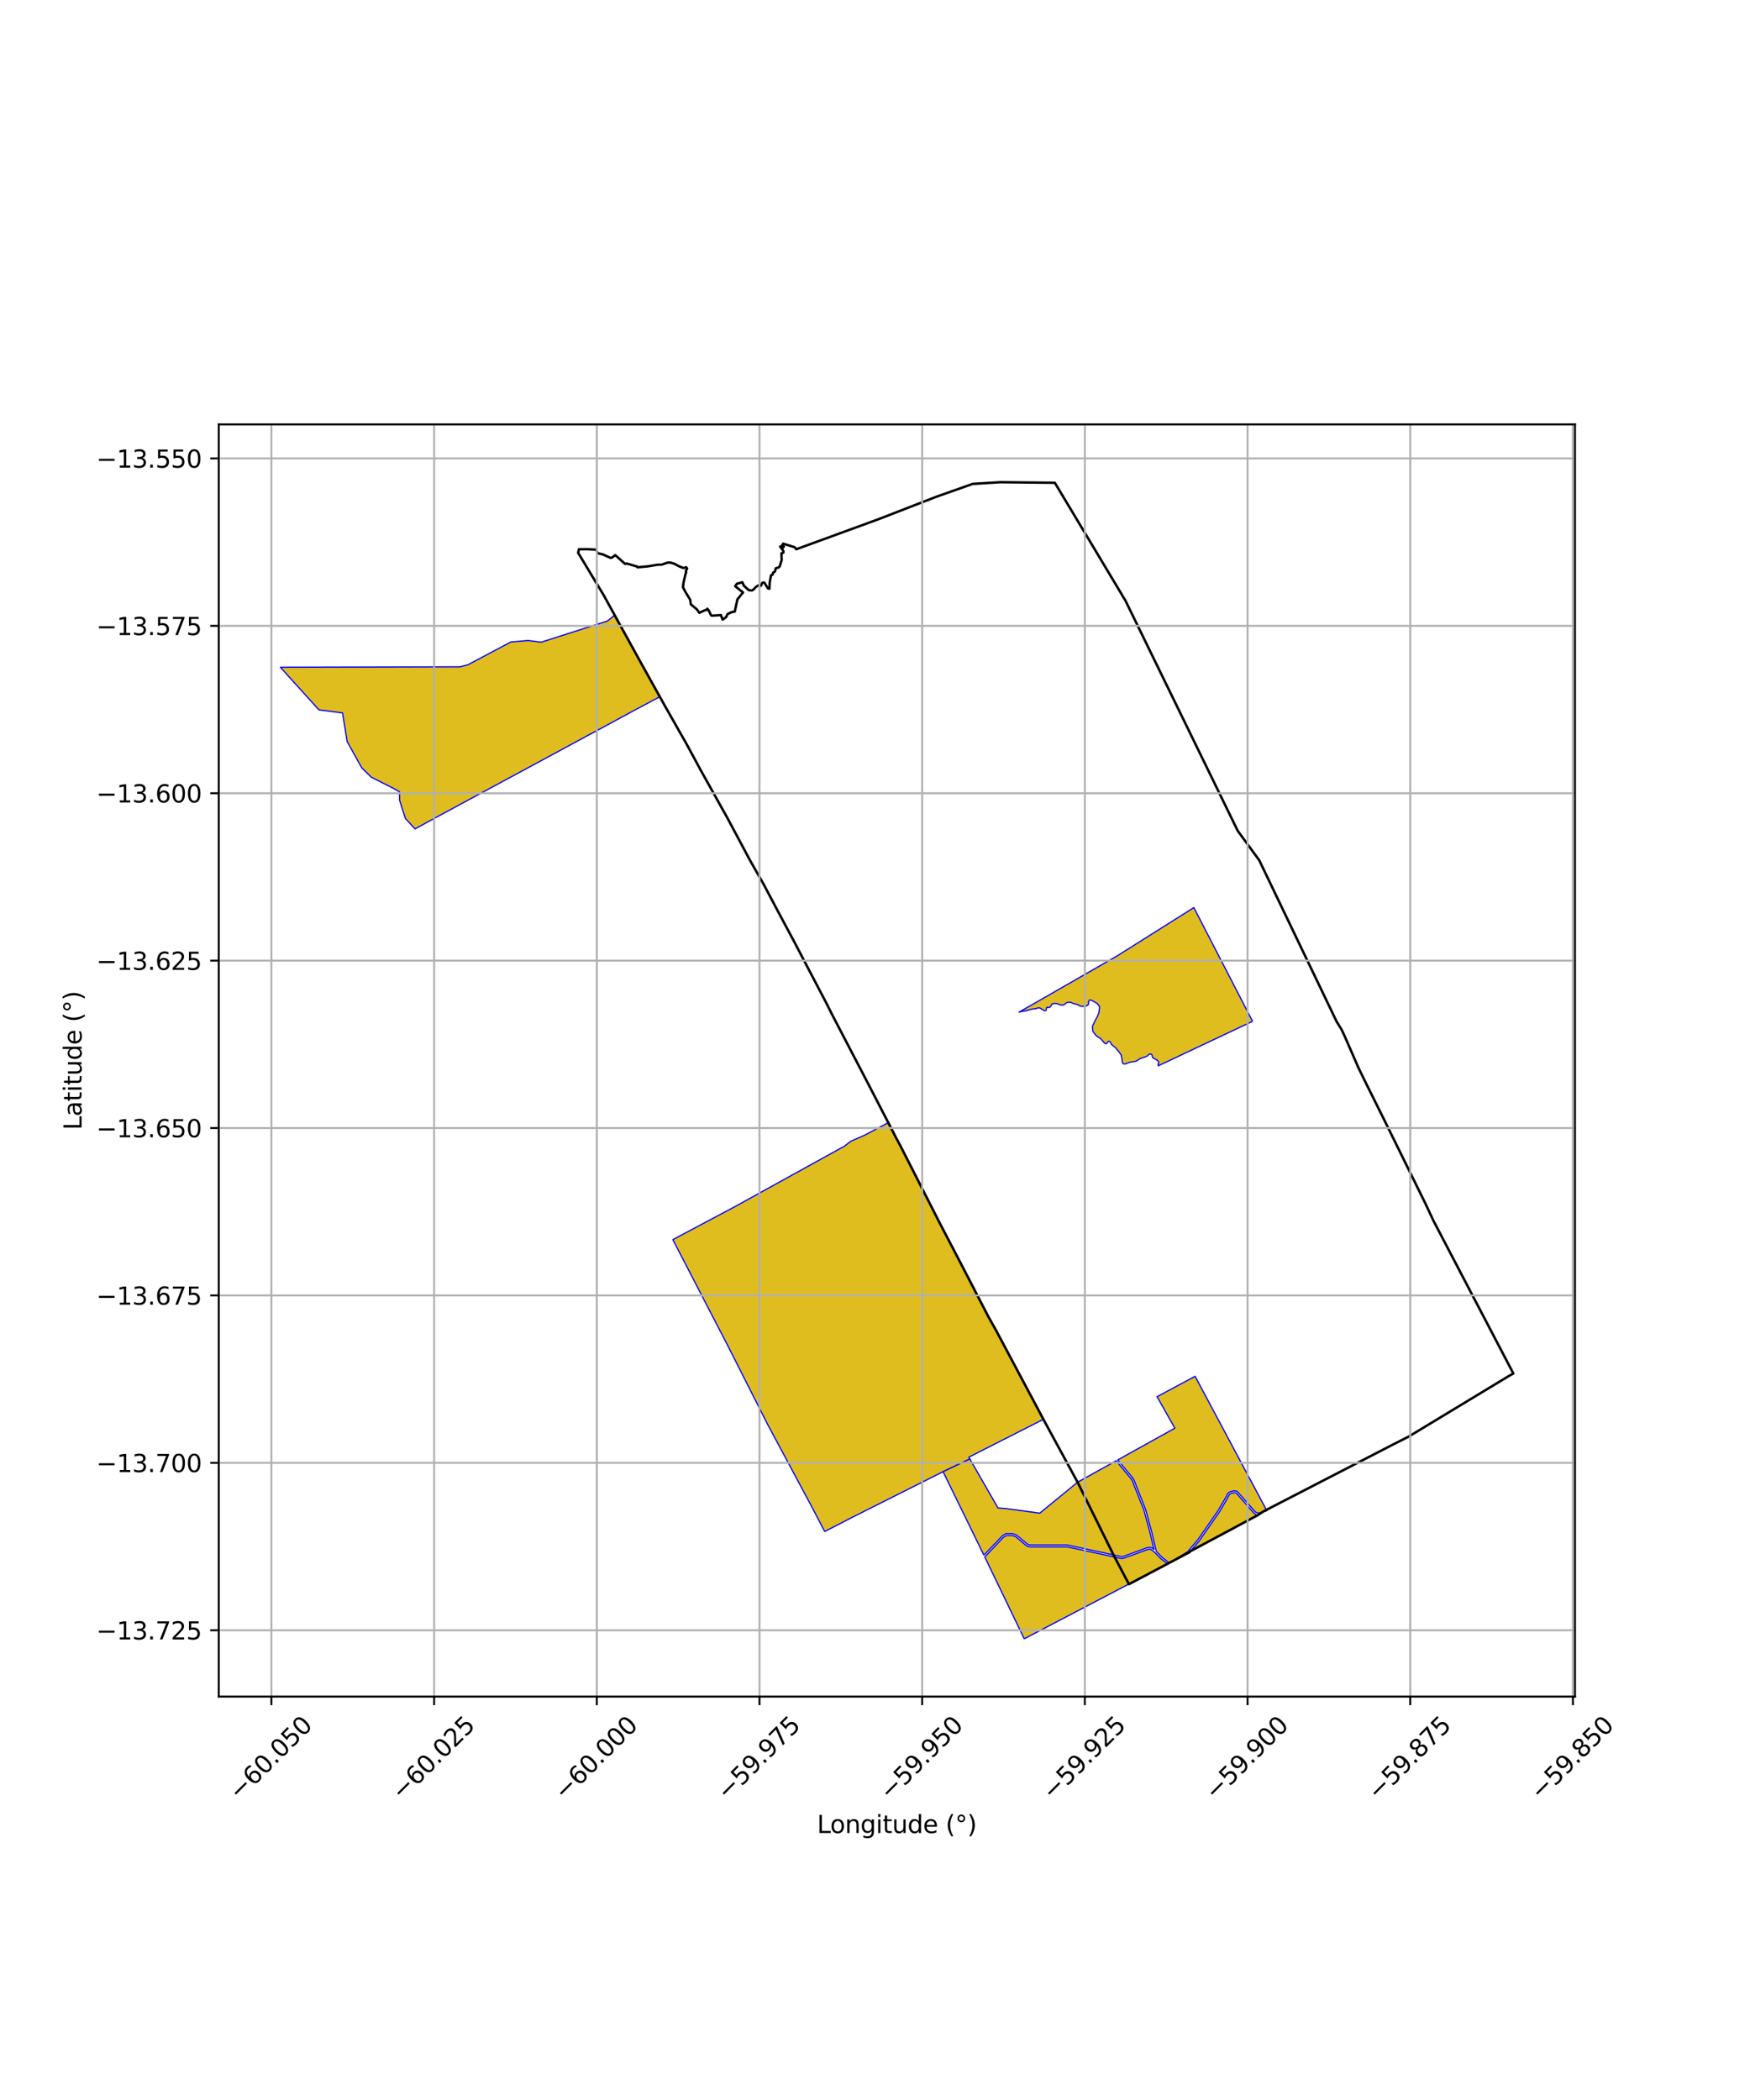 <?xml version="1.0" encoding="utf-8" standalone="no"?>
<!DOCTYPE svg PUBLIC "-//W3C//DTD SVG 1.1//EN"
  "http://www.w3.org/Graphics/SVG/1.1/DTD/svg11.dtd">
<svg xmlns:xlink="http://www.w3.org/1999/xlink" width="720pt" height="864pt" viewBox="0 0 720 864" xmlns="http://www.w3.org/2000/svg" version="1.1">
 <defs>
  <style type="text/css">*{stroke-linejoin: round; stroke-linecap: butt}</style>
 </defs>
 <g id="figure_1">
  <g id="patch_1">
   <path d="M 0 864 
L 720 864 
L 720 0 
L 0 0 
z
" style="fill: #ffffff"/>
  </g>
  <g id="axes_1">
   <g id="patch_2">
    <path d="M 90 698.04 
L 648 698.04 
L 648 174.6 
L 90 174.6 
z
" style="fill: #ffffff"/>
   </g>
   <g id="PatchCollection_1">
    <path d="M 252.726 253.209 
L 263.258 271.909 
L 264.578 274.317 
L 266.407 277.609 
L 269.904 283.85 
L 271.47 286.66 
L 260.392 292.562 
L 248.019 299.278 
L 241.643 302.697 
L 225.455 311.45 
L 203.42 323.346 
L 179.527 336.239 
L 170.752 341.024 
L 166.775 336.712 
L 164.382 329.154 
L 164.358 325.759 
L 161.705 324.271 
L 152.761 319.763 
L 148.824 315.897 
L 142.815 305.078 
L 140.939 293.324 
L 131.194 292.044 
L 115.364 274.539 
L 189.292 274.345 
L 192.471 273.518 
L 210.151 264.137 
L 217.261 263.526 
L 222.654 264.215 
L 249.952 255.486 
L 252.726 253.209 
" clip-path="url(#p3e4b88ea86)" style="fill: #e0bd1f; stroke: #0000ff; stroke-width: 0.5"/>
    <path d="M 315.816 586.022 
L 315.81 586.016 
L 299.791 554.349 
L 276.838 510.04 
L 280.392 508.119 
L 302.156 496.56 
L 346.395 472.125 
L 347.321 471.642 
L 350.001 469.566 
L 355.912 466.962 
L 360.678 464.409 
L 365.466 461.897 
L 370.635 471.629 
L 376.727 483.592 
L 378.929 488.033 
L 379.482 489.059 
L 381.317 492.708 
L 392.193 513.83 
L 395.141 519.494 
L 396.145 521.455 
L 397.147 523.369 
L 401.56 531.808 
L 403.564 535.673 
L 406.701 541.585 
L 409.636 547.04 
L 410.766 549.061 
L 418.154 563.058 
L 429.262 583.955 
L 398.607 599.524 
L 399.023 600.257 
L 388.012 605.489 
L 350.268 624.461 
L 339.319 630.106 
L 334.258 620.442 
L 315.816 586.022 
" clip-path="url(#p3e4b88ea86)" style="fill: #e0bd1f; stroke: #0000ff; stroke-width: 0.5"/>
    <path d="M 515.345 420.199 
L 478.955 437.371 
L 476.555 438.504 
L 476.44 438.045 
L 476.744 437.219 
L 476.458 436.504 
L 475.438 435.782 
L 474.409 435.294 
L 474.109 434.769 
L 473.887 433.875 
L 473.377 433.611 
L 472.721 433.814 
L 471.767 434.635 
L 470.456 435.088 
L 469.043 435.563 
L 467.351 436.656 
L 466.064 436.838 
L 464.781 437.036 
L 463.832 437.419 
L 462.86 437.763 
L 462.061 437.635 
L 461.772 437.157 
L 461.558 435.317 
L 461.278 434.068 
L 460.467 432.873 
L 459.669 431.947 
L 458.898 430.957 
L 457.94 430.308 
L 457.283 429.666 
L 456.919 428.918 
L 456.512 428.439 
L 456.19 428.375 
L 455.861 428.609 
L 455.575 429.106 
L 455.058 429.452 
L 454.432 429.163 
L 453.545 428.105 
L 452.737 427.249 
L 451.231 426.313 
L 450.228 425.144 
L 449.6 424.252 
L 449.437 422.289 
L 450.467 420.071 
L 451.433 418.341 
L 452.06 416.841 
L 452.28 415.631 
L 452.386 414.153 
L 451.46 412.899 
L 449.122 411.539 
L 448.3 411.411 
L 447.851 412.026 
L 447.837 413.18 
L 447.094 413.852 
L 445.826 414.073 
L 444.505 413.977 
L 443.541 413.443 
L 442.629 413.124 
L 441.554 412.879 
L 440.662 412.435 
L 439.691 412.318 
L 438.863 412.545 
L 437.589 413.5 
L 436.202 413.46 
L 435.085 412.974 
L 433.936 412.823 
L 432.836 413.103 
L 432.42 413.836 
L 432.011 414.361 
L 431.402 414.565 
L 430.88 414.359 
L 430.488 414.8 
L 430.516 415.387 
L 430.276 415.82 
L 429.706 415.834 
L 429.219 415.547 
L 427.819 414.697 
L 427.097 414.642 
L 426.183 415.006 
L 425.079 415.113 
L 423.838 415.335 
L 422.257 415.887 
L 420.856 416.034 
L 419.288 416.421 
L 423.416 414.054 
L 459.639 393.279 
L 491.179 373.411 
L 515.345 420.199 
" clip-path="url(#p3e4b88ea86)" style="fill: #e0bd1f; stroke: #0000ff; stroke-width: 0.5"/>
    <path d="M 489.744 638.227 
L 493.297 634.119 
L 501.697 622.06 
L 504.633 617.053 
L 505.797 614.843 
L 506.261 614.541 
L 507.569 614.118 
L 508.328 614.16 
L 508.81 614.482 
L 515.772 622.402 
L 516.334 622.832 
L 517.215 623.531 
L 489.744 638.227 
" clip-path="url(#p3e4b88ea86)" style="fill: #e0bd1f; stroke: #0000ff; stroke-width: 0.5"/>
    <path d="M 404.803 639.852 
L 388.012 605.489 
L 399.023 600.257 
L 410.594 620.407 
L 413.72 620.648 
L 426.756 622.41 
L 427.758 622.582 
L 443.35 609.826 
L 459.209 601.015 
L 465.406 608.476 
L 465.854 609.175 
L 470.685 621.447 
L 473.19 630.772 
L 474.784 637.478 
L 474.099 636.914 
L 473.216 636.646 
L 472.116 636.725 
L 462.091 640.377 
L 461.444 640.464 
L 439.22 635.676 
L 424.179 635.676 
L 423.284 635.554 
L 422.604 635.231 
L 418.291 631.591 
L 416.529 630.967 
L 413.701 631.037 
L 412.348 631.94 
L 404.803 639.852 
" clip-path="url(#p3e4b88ea86)" style="fill: #e0bd1f; stroke: #0000ff; stroke-width: 0.5"/>
    <path d="M 481.051 643.039 
L 478.186 640.786 
L 475.738 638.281 
L 473.909 630.587 
L 471.39 621.212 
L 466.517 608.832 
L 466.004 608.033 
L 459.87 600.648 
L 483.374 587.59 
L 476.047 574.638 
L 491.699 566.251 
L 521.228 621.566 
L 517.691 622.574 
L 516.778 622.23 
L 516.279 621.851 
L 509.302 613.914 
L 508.57 613.426 
L 507.473 613.365 
L 505.94 613.86 
L 505.232 614.323 
L 503.985 616.688 
L 501.072 621.656 
L 492.689 633.69 
L 489.32 637.569 
L 488.879 638.276 
L 481.051 643.039 
" clip-path="url(#p3e4b88ea86)" style="fill: #e0bd1f; stroke: #0000ff; stroke-width: 0.5"/>
    <path d="M 421.404 674.247 
L 405.163 640.586 
L 412.758 632.562 
L 413.933 631.778 
L 416.411 631.717 
L 417.917 632.25 
L 422.201 635.865 
L 423.071 636.278 
L 424.128 636.423 
L 439.142 636.423 
L 461.415 641.221 
L 462.268 641.106 
L 472.272 637.462 
L 473.133 637.4 
L 473.743 637.585 
L 475.15 638.744 
L 477.699 641.353 
L 480.369 643.391 
L 421.404 674.247 
" clip-path="url(#p3e4b88ea86)" style="fill: #e0bd1f; stroke: #0000ff; stroke-width: 0.5"/>
   </g>
   <g id="PatchCollection_2">
    <path d="M 411.493 198.393 
L 434.003 198.631 
L 463.093 247.213 
L 509.238 341.827 
L 518.086 353.935 
L 549.92 420.304 
L 551.976 423.608 
L 553.1 426.012 
L 558.907 439.31 
L 561.649 444.951 
L 570.024 461.796 
L 586.324 494.914 
L 589.761 502.242 
L 622.636 565.099 
L 620.603 566.231 
L 579.552 591.067 
L 572.748 594.51 
L 519.938 621.77 
L 517.215 623.532 
L 489.745 638.227 
L 489.373 638.626 
L 464.469 651.784 
L 458.111 639.714 
L 443.35 609.826 
L 429.877 585.057 
L 409.635 547.039 
L 406.768 541.959 
L 395.142 519.492 
L 386.623 503.18 
L 370.349 471.226 
L 368.803 468.365 
L 357.027 445.575 
L 342.599 417.91 
L 339.979 412.696 
L 326.84 387.607 
L 319.603 374.063 
L 314.098 363.664 
L 308.64 354.087 
L 299.27 336.542 
L 288.508 317.273 
L 282.619 306.387 
L 273.624 290.544 
L 269.902 283.852 
L 263.257 271.911 
L 248.37 244.878 
L 237.858 227.424 
L 238.19 225.975 
L 241.68 225.943 
L 245.33 226.154 
L 245.766 227.56 
L 248.115 228.129 
L 251.091 229.492 
L 251.736 229.442 
L 253.136 228.39 
L 257.193 232.027 
L 257.791 231.822 
L 262.142 233.101 
L 262.313 233.409 
L 266.516 233.012 
L 270.396 232.364 
L 272.322 232.286 
L 274.606 231.486 
L 275.664 231.435 
L 277.435 231.928 
L 279.42 233.014 
L 281.161 233.702 
L 282.299 233.38 
L 282.715 233.868 
L 282.17 234.964 
L 282.327 235.519 
L 282.153 235.73 
L 281.207 239.74 
L 280.99 241.61 
L 281.945 243.453 
L 283.959 246.734 
L 284.198 248.59 
L 286.756 250.749 
L 287.711 252.133 
L 289.826 251.146 
L 290.576 250.96 
L 291.014 250.453 
L 291.626 251.226 
L 292.503 253.061 
L 292.846 253.319 
L 296.587 253.061 
L 297.313 254.923 
L 298.634 254.017 
L 299.058 253.328 
L 299.287 252.679 
L 301.002 251.846 
L 302.308 251.62 
L 303.39 246.604 
L 305.702 243.755 
L 302.462 241.176 
L 303.22 240.147 
L 305.427 239.564 
L 306.011 240.914 
L 308.015 242.786 
L 309.303 242.951 
L 310.119 242.459 
L 310.987 241.477 
L 312.121 240.81 
L 313.061 241.039 
L 313.587 239.815 
L 313.814 239.671 
L 314.437 239.69 
L 315.951 242.068 
L 316.581 242.227 
L 316.66 239.793 
L 317.223 236.71 
L 317.91 236.383 
L 318.041 235.637 
L 318.847 235.113 
L 319.17 233.827 
L 320.502 233.379 
L 320.831 232.934 
L 321.609 230.362 
L 321.508 227.667 
L 322.29 227.373 
L 322.312 226.706 
L 320.969 224.863 
L 321.23 224.749 
L 321.83 225.616 
L 322.509 224.88 
L 321.89 224.209 
L 322.223 223.667 
L 326.921 225.134 
L 327.624 225.972 
L 361.66 213.531 
L 385.386 204.317 
L 400.172 199.098 
L 411.493 198.393 
L 411.493 198.393 
" clip-path="url(#p3e4b88ea86)" style="fill: none; stroke: #000000"/>
   </g>
   <g id="matplotlib.axis_1">
    <g id="xtick_1">
     <g id="line2d_1">
      <path d="M 111.677 698.04 
L 111.677 174.6 
" clip-path="url(#p3e4b88ea86)" style="fill: none; stroke: #b0b0b0; stroke-width: 0.8; stroke-linecap: square"/>
     </g>
     <g id="line2d_2">
      <defs>
       <path id="m45220db6f5" d="M 0 0 
L 0 3.5 
" style="stroke: #000000; stroke-width: 0.8"/>
      </defs>
      <g>
       <use xlink:href="#m45220db6f5" x="111.677" y="698.04" style="stroke: #000000; stroke-width: 0.8"/>
      </g>
     </g>
     <g id="text_1">
      <!-- −60.050 -->
      <g transform="translate(98.295 741.08) rotate(-45) scale(0.1 -0.1)">
       <defs>
        <path id="DejaVuSans-2212" d="M 678 2272 
L 4684 2272 
L 4684 1741 
L 678 1741 
L 678 2272 
z
" transform="scale(0.016)"/>
        <path id="DejaVuSans-36" d="M 2113 2584 
Q 1688 2584 1439 2293 
Q 1191 2003 1191 1497 
Q 1191 994 1439 701 
Q 1688 409 2113 409 
Q 2538 409 2786 701 
Q 3034 994 3034 1497 
Q 3034 2003 2786 2293 
Q 2538 2584 2113 2584 
z
M 3366 4563 
L 3366 3988 
Q 3128 4100 2886 4159 
Q 2644 4219 2406 4219 
Q 1781 4219 1451 3797 
Q 1122 3375 1075 2522 
Q 1259 2794 1537 2939 
Q 1816 3084 2150 3084 
Q 2853 3084 3261 2657 
Q 3669 2231 3669 1497 
Q 3669 778 3244 343 
Q 2819 -91 2113 -91 
Q 1303 -91 875 529 
Q 447 1150 447 2328 
Q 447 3434 972 4092 
Q 1497 4750 2381 4750 
Q 2619 4750 2861 4703 
Q 3103 4656 3366 4563 
z
" transform="scale(0.016)"/>
        <path id="DejaVuSans-30" d="M 2034 4250 
Q 1547 4250 1301 3770 
Q 1056 3291 1056 2328 
Q 1056 1369 1301 889 
Q 1547 409 2034 409 
Q 2525 409 2770 889 
Q 3016 1369 3016 2328 
Q 3016 3291 2770 3770 
Q 2525 4250 2034 4250 
z
M 2034 4750 
Q 2819 4750 3233 4129 
Q 3647 3509 3647 2328 
Q 3647 1150 3233 529 
Q 2819 -91 2034 -91 
Q 1250 -91 836 529 
Q 422 1150 422 2328 
Q 422 3509 836 4129 
Q 1250 4750 2034 4750 
z
" transform="scale(0.016)"/>
        <path id="DejaVuSans-2e" d="M 684 794 
L 1344 794 
L 1344 0 
L 684 0 
L 684 794 
z
" transform="scale(0.016)"/>
        <path id="DejaVuSans-35" d="M 691 4666 
L 3169 4666 
L 3169 4134 
L 1269 4134 
L 1269 2991 
Q 1406 3038 1543 3061 
Q 1681 3084 1819 3084 
Q 2600 3084 3056 2656 
Q 3513 2228 3513 1497 
Q 3513 744 3044 326 
Q 2575 -91 1722 -91 
Q 1428 -91 1123 -41 
Q 819 9 494 109 
L 494 744 
Q 775 591 1075 516 
Q 1375 441 1709 441 
Q 2250 441 2565 725 
Q 2881 1009 2881 1497 
Q 2881 1984 2565 2268 
Q 2250 2553 1709 2553 
Q 1456 2553 1204 2497 
Q 953 2441 691 2322 
L 691 4666 
z
" transform="scale(0.016)"/>
       </defs>
       <use xlink:href="#DejaVuSans-2212"/>
       <use xlink:href="#DejaVuSans-36" transform="translate(83.789 0)"/>
       <use xlink:href="#DejaVuSans-30" transform="translate(147.412 0)"/>
       <use xlink:href="#DejaVuSans-2e" transform="translate(211.035 0)"/>
       <use xlink:href="#DejaVuSans-30" transform="translate(242.822 0)"/>
       <use xlink:href="#DejaVuSans-35" transform="translate(306.445 0)"/>
       <use xlink:href="#DejaVuSans-30" transform="translate(370.068 0)"/>
      </g>
     </g>
    </g>
    <g id="xtick_2">
     <g id="line2d_3">
      <path d="M 178.61 698.04 
L 178.61 174.6 
" clip-path="url(#p3e4b88ea86)" style="fill: none; stroke: #b0b0b0; stroke-width: 0.8; stroke-linecap: square"/>
     </g>
     <g id="line2d_4">
      <g>
       <use xlink:href="#m45220db6f5" x="178.61" y="698.04" style="stroke: #000000; stroke-width: 0.8"/>
      </g>
     </g>
     <g id="text_2">
      <!-- −60.025 -->
      <g transform="translate(165.228 741.08) rotate(-45) scale(0.1 -0.1)">
       <defs>
        <path id="DejaVuSans-32" d="M 1228 531 
L 3431 531 
L 3431 0 
L 469 0 
L 469 531 
Q 828 903 1448 1529 
Q 2069 2156 2228 2338 
Q 2531 2678 2651 2914 
Q 2772 3150 2772 3378 
Q 2772 3750 2511 3984 
Q 2250 4219 1831 4219 
Q 1534 4219 1204 4116 
Q 875 4013 500 3803 
L 500 4441 
Q 881 4594 1212 4672 
Q 1544 4750 1819 4750 
Q 2544 4750 2975 4387 
Q 3406 4025 3406 3419 
Q 3406 3131 3298 2873 
Q 3191 2616 2906 2266 
Q 2828 2175 2409 1742 
Q 1991 1309 1228 531 
z
" transform="scale(0.016)"/>
       </defs>
       <use xlink:href="#DejaVuSans-2212"/>
       <use xlink:href="#DejaVuSans-36" transform="translate(83.789 0)"/>
       <use xlink:href="#DejaVuSans-30" transform="translate(147.412 0)"/>
       <use xlink:href="#DejaVuSans-2e" transform="translate(211.035 0)"/>
       <use xlink:href="#DejaVuSans-30" transform="translate(242.822 0)"/>
       <use xlink:href="#DejaVuSans-32" transform="translate(306.445 0)"/>
       <use xlink:href="#DejaVuSans-35" transform="translate(370.068 0)"/>
      </g>
     </g>
    </g>
    <g id="xtick_3">
     <g id="line2d_5">
      <path d="M 245.543 698.04 
L 245.543 174.6 
" clip-path="url(#p3e4b88ea86)" style="fill: none; stroke: #b0b0b0; stroke-width: 0.8; stroke-linecap: square"/>
     </g>
     <g id="line2d_6">
      <g>
       <use xlink:href="#m45220db6f5" x="245.543" y="698.04" style="stroke: #000000; stroke-width: 0.8"/>
      </g>
     </g>
     <g id="text_3">
      <!-- −60.000 -->
      <g transform="translate(232.161 741.08) rotate(-45) scale(0.1 -0.1)">
       <use xlink:href="#DejaVuSans-2212"/>
       <use xlink:href="#DejaVuSans-36" transform="translate(83.789 0)"/>
       <use xlink:href="#DejaVuSans-30" transform="translate(147.412 0)"/>
       <use xlink:href="#DejaVuSans-2e" transform="translate(211.035 0)"/>
       <use xlink:href="#DejaVuSans-30" transform="translate(242.822 0)"/>
       <use xlink:href="#DejaVuSans-30" transform="translate(306.445 0)"/>
       <use xlink:href="#DejaVuSans-30" transform="translate(370.068 0)"/>
      </g>
     </g>
    </g>
    <g id="xtick_4">
     <g id="line2d_7">
      <path d="M 312.476 698.04 
L 312.476 174.6 
" clip-path="url(#p3e4b88ea86)" style="fill: none; stroke: #b0b0b0; stroke-width: 0.8; stroke-linecap: square"/>
     </g>
     <g id="line2d_8">
      <g>
       <use xlink:href="#m45220db6f5" x="312.476" y="698.04" style="stroke: #000000; stroke-width: 0.8"/>
      </g>
     </g>
     <g id="text_4">
      <!-- −59.975 -->
      <g transform="translate(299.094 741.08) rotate(-45) scale(0.1 -0.1)">
       <defs>
        <path id="DejaVuSans-39" d="M 703 97 
L 703 672 
Q 941 559 1184 500 
Q 1428 441 1663 441 
Q 2288 441 2617 861 
Q 2947 1281 2994 2138 
Q 2813 1869 2534 1725 
Q 2256 1581 1919 1581 
Q 1219 1581 811 2004 
Q 403 2428 403 3163 
Q 403 3881 828 4315 
Q 1253 4750 1959 4750 
Q 2769 4750 3195 4129 
Q 3622 3509 3622 2328 
Q 3622 1225 3098 567 
Q 2575 -91 1691 -91 
Q 1453 -91 1209 -44 
Q 966 3 703 97 
z
M 1959 2075 
Q 2384 2075 2632 2365 
Q 2881 2656 2881 3163 
Q 2881 3666 2632 3958 
Q 2384 4250 1959 4250 
Q 1534 4250 1286 3958 
Q 1038 3666 1038 3163 
Q 1038 2656 1286 2365 
Q 1534 2075 1959 2075 
z
" transform="scale(0.016)"/>
        <path id="DejaVuSans-37" d="M 525 4666 
L 3525 4666 
L 3525 4397 
L 1831 0 
L 1172 0 
L 2766 4134 
L 525 4134 
L 525 4666 
z
" transform="scale(0.016)"/>
       </defs>
       <use xlink:href="#DejaVuSans-2212"/>
       <use xlink:href="#DejaVuSans-35" transform="translate(83.789 0)"/>
       <use xlink:href="#DejaVuSans-39" transform="translate(147.412 0)"/>
       <use xlink:href="#DejaVuSans-2e" transform="translate(211.035 0)"/>
       <use xlink:href="#DejaVuSans-39" transform="translate(242.822 0)"/>
       <use xlink:href="#DejaVuSans-37" transform="translate(306.445 0)"/>
       <use xlink:href="#DejaVuSans-35" transform="translate(370.068 0)"/>
      </g>
     </g>
    </g>
    <g id="xtick_5">
     <g id="line2d_9">
      <path d="M 379.409 698.04 
L 379.409 174.6 
" clip-path="url(#p3e4b88ea86)" style="fill: none; stroke: #b0b0b0; stroke-width: 0.8; stroke-linecap: square"/>
     </g>
     <g id="line2d_10">
      <g>
       <use xlink:href="#m45220db6f5" x="379.409" y="698.04" style="stroke: #000000; stroke-width: 0.8"/>
      </g>
     </g>
     <g id="text_5">
      <!-- −59.950 -->
      <g transform="translate(366.027 741.08) rotate(-45) scale(0.1 -0.1)">
       <use xlink:href="#DejaVuSans-2212"/>
       <use xlink:href="#DejaVuSans-35" transform="translate(83.789 0)"/>
       <use xlink:href="#DejaVuSans-39" transform="translate(147.412 0)"/>
       <use xlink:href="#DejaVuSans-2e" transform="translate(211.035 0)"/>
       <use xlink:href="#DejaVuSans-39" transform="translate(242.822 0)"/>
       <use xlink:href="#DejaVuSans-35" transform="translate(306.445 0)"/>
       <use xlink:href="#DejaVuSans-30" transform="translate(370.068 0)"/>
      </g>
     </g>
    </g>
    <g id="xtick_6">
     <g id="line2d_11">
      <path d="M 446.342 698.04 
L 446.342 174.6 
" clip-path="url(#p3e4b88ea86)" style="fill: none; stroke: #b0b0b0; stroke-width: 0.8; stroke-linecap: square"/>
     </g>
     <g id="line2d_12">
      <g>
       <use xlink:href="#m45220db6f5" x="446.342" y="698.04" style="stroke: #000000; stroke-width: 0.8"/>
      </g>
     </g>
     <g id="text_6">
      <!-- −59.925 -->
      <g transform="translate(432.96 741.08) rotate(-45) scale(0.1 -0.1)">
       <use xlink:href="#DejaVuSans-2212"/>
       <use xlink:href="#DejaVuSans-35" transform="translate(83.789 0)"/>
       <use xlink:href="#DejaVuSans-39" transform="translate(147.412 0)"/>
       <use xlink:href="#DejaVuSans-2e" transform="translate(211.035 0)"/>
       <use xlink:href="#DejaVuSans-39" transform="translate(242.822 0)"/>
       <use xlink:href="#DejaVuSans-32" transform="translate(306.445 0)"/>
       <use xlink:href="#DejaVuSans-35" transform="translate(370.068 0)"/>
      </g>
     </g>
    </g>
    <g id="xtick_7">
     <g id="line2d_13">
      <path d="M 513.275 698.04 
L 513.275 174.6 
" clip-path="url(#p3e4b88ea86)" style="fill: none; stroke: #b0b0b0; stroke-width: 0.8; stroke-linecap: square"/>
     </g>
     <g id="line2d_14">
      <g>
       <use xlink:href="#m45220db6f5" x="513.275" y="698.04" style="stroke: #000000; stroke-width: 0.8"/>
      </g>
     </g>
     <g id="text_7">
      <!-- −59.900 -->
      <g transform="translate(499.893 741.08) rotate(-45) scale(0.1 -0.1)">
       <use xlink:href="#DejaVuSans-2212"/>
       <use xlink:href="#DejaVuSans-35" transform="translate(83.789 0)"/>
       <use xlink:href="#DejaVuSans-39" transform="translate(147.412 0)"/>
       <use xlink:href="#DejaVuSans-2e" transform="translate(211.035 0)"/>
       <use xlink:href="#DejaVuSans-39" transform="translate(242.822 0)"/>
       <use xlink:href="#DejaVuSans-30" transform="translate(306.445 0)"/>
       <use xlink:href="#DejaVuSans-30" transform="translate(370.068 0)"/>
      </g>
     </g>
    </g>
    <g id="xtick_8">
     <g id="line2d_15">
      <path d="M 580.208 698.04 
L 580.208 174.6 
" clip-path="url(#p3e4b88ea86)" style="fill: none; stroke: #b0b0b0; stroke-width: 0.8; stroke-linecap: square"/>
     </g>
     <g id="line2d_16">
      <g>
       <use xlink:href="#m45220db6f5" x="580.208" y="698.04" style="stroke: #000000; stroke-width: 0.8"/>
      </g>
     </g>
     <g id="text_8">
      <!-- −59.875 -->
      <g transform="translate(566.826 741.08) rotate(-45) scale(0.1 -0.1)">
       <defs>
        <path id="DejaVuSans-38" d="M 2034 2216 
Q 1584 2216 1326 1975 
Q 1069 1734 1069 1313 
Q 1069 891 1326 650 
Q 1584 409 2034 409 
Q 2484 409 2743 651 
Q 3003 894 3003 1313 
Q 3003 1734 2745 1975 
Q 2488 2216 2034 2216 
z
M 1403 2484 
Q 997 2584 770 2862 
Q 544 3141 544 3541 
Q 544 4100 942 4425 
Q 1341 4750 2034 4750 
Q 2731 4750 3128 4425 
Q 3525 4100 3525 3541 
Q 3525 3141 3298 2862 
Q 3072 2584 2669 2484 
Q 3125 2378 3379 2068 
Q 3634 1759 3634 1313 
Q 3634 634 3220 271 
Q 2806 -91 2034 -91 
Q 1263 -91 848 271 
Q 434 634 434 1313 
Q 434 1759 690 2068 
Q 947 2378 1403 2484 
z
M 1172 3481 
Q 1172 3119 1398 2916 
Q 1625 2713 2034 2713 
Q 2441 2713 2670 2916 
Q 2900 3119 2900 3481 
Q 2900 3844 2670 4047 
Q 2441 4250 2034 4250 
Q 1625 4250 1398 4047 
Q 1172 3844 1172 3481 
z
" transform="scale(0.016)"/>
       </defs>
       <use xlink:href="#DejaVuSans-2212"/>
       <use xlink:href="#DejaVuSans-35" transform="translate(83.789 0)"/>
       <use xlink:href="#DejaVuSans-39" transform="translate(147.412 0)"/>
       <use xlink:href="#DejaVuSans-2e" transform="translate(211.035 0)"/>
       <use xlink:href="#DejaVuSans-38" transform="translate(242.822 0)"/>
       <use xlink:href="#DejaVuSans-37" transform="translate(306.445 0)"/>
       <use xlink:href="#DejaVuSans-35" transform="translate(370.068 0)"/>
      </g>
     </g>
    </g>
    <g id="xtick_9">
     <g id="line2d_17">
      <path d="M 647.141 698.04 
L 647.141 174.6 
" clip-path="url(#p3e4b88ea86)" style="fill: none; stroke: #b0b0b0; stroke-width: 0.8; stroke-linecap: square"/>
     </g>
     <g id="line2d_18">
      <g>
       <use xlink:href="#m45220db6f5" x="647.141" y="698.04" style="stroke: #000000; stroke-width: 0.8"/>
      </g>
     </g>
     <g id="text_9">
      <!-- −59.850 -->
      <g transform="translate(633.759 741.08) rotate(-45) scale(0.1 -0.1)">
       <use xlink:href="#DejaVuSans-2212"/>
       <use xlink:href="#DejaVuSans-35" transform="translate(83.789 0)"/>
       <use xlink:href="#DejaVuSans-39" transform="translate(147.412 0)"/>
       <use xlink:href="#DejaVuSans-2e" transform="translate(211.035 0)"/>
       <use xlink:href="#DejaVuSans-38" transform="translate(242.822 0)"/>
       <use xlink:href="#DejaVuSans-35" transform="translate(306.445 0)"/>
       <use xlink:href="#DejaVuSans-30" transform="translate(370.068 0)"/>
      </g>
     </g>
    </g>
    <g id="text_10">
     <!-- Longitude (°) -->
     <g transform="translate(336.14 754.149) scale(0.1 -0.1)">
      <defs>
       <path id="DejaVuSans-4c" d="M 628 4666 
L 1259 4666 
L 1259 531 
L 3531 531 
L 3531 0 
L 628 0 
L 628 4666 
z
" transform="scale(0.016)"/>
       <path id="DejaVuSans-6f" d="M 1959 3097 
Q 1497 3097 1228 2736 
Q 959 2375 959 1747 
Q 959 1119 1226 758 
Q 1494 397 1959 397 
Q 2419 397 2687 759 
Q 2956 1122 2956 1747 
Q 2956 2369 2687 2733 
Q 2419 3097 1959 3097 
z
M 1959 3584 
Q 2709 3584 3137 3096 
Q 3566 2609 3566 1747 
Q 3566 888 3137 398 
Q 2709 -91 1959 -91 
Q 1206 -91 779 398 
Q 353 888 353 1747 
Q 353 2609 779 3096 
Q 1206 3584 1959 3584 
z
" transform="scale(0.016)"/>
       <path id="DejaVuSans-6e" d="M 3513 2113 
L 3513 0 
L 2938 0 
L 2938 2094 
Q 2938 2591 2744 2837 
Q 2550 3084 2163 3084 
Q 1697 3084 1428 2787 
Q 1159 2491 1159 1978 
L 1159 0 
L 581 0 
L 581 3500 
L 1159 3500 
L 1159 2956 
Q 1366 3272 1645 3428 
Q 1925 3584 2291 3584 
Q 2894 3584 3203 3211 
Q 3513 2838 3513 2113 
z
" transform="scale(0.016)"/>
       <path id="DejaVuSans-67" d="M 2906 1791 
Q 2906 2416 2648 2759 
Q 2391 3103 1925 3103 
Q 1463 3103 1205 2759 
Q 947 2416 947 1791 
Q 947 1169 1205 825 
Q 1463 481 1925 481 
Q 2391 481 2648 825 
Q 2906 1169 2906 1791 
z
M 3481 434 
Q 3481 -459 3084 -895 
Q 2688 -1331 1869 -1331 
Q 1566 -1331 1297 -1286 
Q 1028 -1241 775 -1147 
L 775 -588 
Q 1028 -725 1275 -790 
Q 1522 -856 1778 -856 
Q 2344 -856 2625 -561 
Q 2906 -266 2906 331 
L 2906 616 
Q 2728 306 2450 153 
Q 2172 0 1784 0 
Q 1141 0 747 490 
Q 353 981 353 1791 
Q 353 2603 747 3093 
Q 1141 3584 1784 3584 
Q 2172 3584 2450 3431 
Q 2728 3278 2906 2969 
L 2906 3500 
L 3481 3500 
L 3481 434 
z
" transform="scale(0.016)"/>
       <path id="DejaVuSans-69" d="M 603 3500 
L 1178 3500 
L 1178 0 
L 603 0 
L 603 3500 
z
M 603 4863 
L 1178 4863 
L 1178 4134 
L 603 4134 
L 603 4863 
z
" transform="scale(0.016)"/>
       <path id="DejaVuSans-74" d="M 1172 4494 
L 1172 3500 
L 2356 3500 
L 2356 3053 
L 1172 3053 
L 1172 1153 
Q 1172 725 1289 603 
Q 1406 481 1766 481 
L 2356 481 
L 2356 0 
L 1766 0 
Q 1100 0 847 248 
Q 594 497 594 1153 
L 594 3053 
L 172 3053 
L 172 3500 
L 594 3500 
L 594 4494 
L 1172 4494 
z
" transform="scale(0.016)"/>
       <path id="DejaVuSans-75" d="M 544 1381 
L 544 3500 
L 1119 3500 
L 1119 1403 
Q 1119 906 1312 657 
Q 1506 409 1894 409 
Q 2359 409 2629 706 
Q 2900 1003 2900 1516 
L 2900 3500 
L 3475 3500 
L 3475 0 
L 2900 0 
L 2900 538 
Q 2691 219 2414 64 
Q 2138 -91 1772 -91 
Q 1169 -91 856 284 
Q 544 659 544 1381 
z
M 1991 3584 
L 1991 3584 
z
" transform="scale(0.016)"/>
       <path id="DejaVuSans-64" d="M 2906 2969 
L 2906 4863 
L 3481 4863 
L 3481 0 
L 2906 0 
L 2906 525 
Q 2725 213 2448 61 
Q 2172 -91 1784 -91 
Q 1150 -91 751 415 
Q 353 922 353 1747 
Q 353 2572 751 3078 
Q 1150 3584 1784 3584 
Q 2172 3584 2448 3432 
Q 2725 3281 2906 2969 
z
M 947 1747 
Q 947 1113 1208 752 
Q 1469 391 1925 391 
Q 2381 391 2643 752 
Q 2906 1113 2906 1747 
Q 2906 2381 2643 2742 
Q 2381 3103 1925 3103 
Q 1469 3103 1208 2742 
Q 947 2381 947 1747 
z
" transform="scale(0.016)"/>
       <path id="DejaVuSans-65" d="M 3597 1894 
L 3597 1613 
L 953 1613 
Q 991 1019 1311 708 
Q 1631 397 2203 397 
Q 2534 397 2845 478 
Q 3156 559 3463 722 
L 3463 178 
Q 3153 47 2828 -22 
Q 2503 -91 2169 -91 
Q 1331 -91 842 396 
Q 353 884 353 1716 
Q 353 2575 817 3079 
Q 1281 3584 2069 3584 
Q 2775 3584 3186 3129 
Q 3597 2675 3597 1894 
z
M 3022 2063 
Q 3016 2534 2758 2815 
Q 2500 3097 2075 3097 
Q 1594 3097 1305 2825 
Q 1016 2553 972 2059 
L 3022 2063 
z
" transform="scale(0.016)"/>
       <path id="DejaVuSans-20" transform="scale(0.016)"/>
       <path id="DejaVuSans-28" d="M 1984 4856 
Q 1566 4138 1362 3434 
Q 1159 2731 1159 2009 
Q 1159 1288 1364 580 
Q 1569 -128 1984 -844 
L 1484 -844 
Q 1016 -109 783 600 
Q 550 1309 550 2009 
Q 550 2706 781 3412 
Q 1013 4119 1484 4856 
L 1984 4856 
z
" transform="scale(0.016)"/>
       <path id="DejaVuSans-b0" d="M 1600 4347 
Q 1350 4347 1178 4173 
Q 1006 4000 1006 3750 
Q 1006 3503 1178 3333 
Q 1350 3163 1600 3163 
Q 1850 3163 2022 3333 
Q 2194 3503 2194 3750 
Q 2194 3997 2020 4172 
Q 1847 4347 1600 4347 
z
M 1600 4750 
Q 1800 4750 1984 4673 
Q 2169 4597 2303 4453 
Q 2447 4313 2519 4134 
Q 2591 3956 2591 3750 
Q 2591 3338 2302 3052 
Q 2013 2766 1594 2766 
Q 1172 2766 890 3047 
Q 609 3328 609 3750 
Q 609 4169 896 4459 
Q 1184 4750 1600 4750 
z
" transform="scale(0.016)"/>
       <path id="DejaVuSans-29" d="M 513 4856 
L 1013 4856 
Q 1481 4119 1714 3412 
Q 1947 2706 1947 2009 
Q 1947 1309 1714 600 
Q 1481 -109 1013 -844 
L 513 -844 
Q 928 -128 1133 580 
Q 1338 1288 1338 2009 
Q 1338 2731 1133 3434 
Q 928 4138 513 4856 
z
" transform="scale(0.016)"/>
      </defs>
      <use xlink:href="#DejaVuSans-4c"/>
      <use xlink:href="#DejaVuSans-6f" transform="translate(53.963 0)"/>
      <use xlink:href="#DejaVuSans-6e" transform="translate(115.145 0)"/>
      <use xlink:href="#DejaVuSans-67" transform="translate(178.523 0)"/>
      <use xlink:href="#DejaVuSans-69" transform="translate(242 0)"/>
      <use xlink:href="#DejaVuSans-74" transform="translate(269.783 0)"/>
      <use xlink:href="#DejaVuSans-75" transform="translate(308.992 0)"/>
      <use xlink:href="#DejaVuSans-64" transform="translate(372.371 0)"/>
      <use xlink:href="#DejaVuSans-65" transform="translate(435.848 0)"/>
      <use xlink:href="#DejaVuSans-20" transform="translate(497.371 0)"/>
      <use xlink:href="#DejaVuSans-28" transform="translate(529.158 0)"/>
      <use xlink:href="#DejaVuSans-b0" transform="translate(568.172 0)"/>
      <use xlink:href="#DejaVuSans-29" transform="translate(618.172 0)"/>
     </g>
    </g>
   </g>
   <g id="matplotlib.axis_2">
    <g id="ytick_1">
     <g id="line2d_19">
      <path d="M 90 670.731 
L 648 670.731 
" clip-path="url(#p3e4b88ea86)" style="fill: none; stroke: #b0b0b0; stroke-width: 0.8; stroke-linecap: square"/>
     </g>
     <g id="line2d_20">
      <defs>
       <path id="m874d22ebb8" d="M 0 0 
L -3.5 0 
" style="stroke: #000000; stroke-width: 0.8"/>
      </defs>
      <g>
       <use xlink:href="#m874d22ebb8" x="90" y="670.731" style="stroke: #000000; stroke-width: 0.8"/>
      </g>
     </g>
     <g id="text_11">
      <!-- −13.725 -->
      <g transform="translate(39.63 674.531) scale(0.1 -0.1)">
       <defs>
        <path id="DejaVuSans-31" d="M 794 531 
L 1825 531 
L 1825 4091 
L 703 3866 
L 703 4441 
L 1819 4666 
L 2450 4666 
L 2450 531 
L 3481 531 
L 3481 0 
L 794 0 
L 794 531 
z
" transform="scale(0.016)"/>
        <path id="DejaVuSans-33" d="M 2597 2516 
Q 3050 2419 3304 2112 
Q 3559 1806 3559 1356 
Q 3559 666 3084 287 
Q 2609 -91 1734 -91 
Q 1441 -91 1130 -33 
Q 819 25 488 141 
L 488 750 
Q 750 597 1062 519 
Q 1375 441 1716 441 
Q 2309 441 2620 675 
Q 2931 909 2931 1356 
Q 2931 1769 2642 2001 
Q 2353 2234 1838 2234 
L 1294 2234 
L 1294 2753 
L 1863 2753 
Q 2328 2753 2575 2939 
Q 2822 3125 2822 3475 
Q 2822 3834 2567 4026 
Q 2313 4219 1838 4219 
Q 1578 4219 1281 4162 
Q 984 4106 628 3988 
L 628 4550 
Q 988 4650 1302 4700 
Q 1616 4750 1894 4750 
Q 2613 4750 3031 4423 
Q 3450 4097 3450 3541 
Q 3450 3153 3228 2886 
Q 3006 2619 2597 2516 
z
" transform="scale(0.016)"/>
       </defs>
       <use xlink:href="#DejaVuSans-2212"/>
       <use xlink:href="#DejaVuSans-31" transform="translate(83.789 0)"/>
       <use xlink:href="#DejaVuSans-33" transform="translate(147.412 0)"/>
       <use xlink:href="#DejaVuSans-2e" transform="translate(211.035 0)"/>
       <use xlink:href="#DejaVuSans-37" transform="translate(242.822 0)"/>
       <use xlink:href="#DejaVuSans-32" transform="translate(306.445 0)"/>
       <use xlink:href="#DejaVuSans-35" transform="translate(370.068 0)"/>
      </g>
     </g>
    </g>
    <g id="ytick_2">
     <g id="line2d_21">
      <path d="M 90 601.857 
L 648 601.857 
" clip-path="url(#p3e4b88ea86)" style="fill: none; stroke: #b0b0b0; stroke-width: 0.8; stroke-linecap: square"/>
     </g>
     <g id="line2d_22">
      <g>
       <use xlink:href="#m874d22ebb8" x="90" y="601.857" style="stroke: #000000; stroke-width: 0.8"/>
      </g>
     </g>
     <g id="text_12">
      <!-- −13.700 -->
      <g transform="translate(39.63 605.656) scale(0.1 -0.1)">
       <use xlink:href="#DejaVuSans-2212"/>
       <use xlink:href="#DejaVuSans-31" transform="translate(83.789 0)"/>
       <use xlink:href="#DejaVuSans-33" transform="translate(147.412 0)"/>
       <use xlink:href="#DejaVuSans-2e" transform="translate(211.035 0)"/>
       <use xlink:href="#DejaVuSans-37" transform="translate(242.822 0)"/>
       <use xlink:href="#DejaVuSans-30" transform="translate(306.445 0)"/>
       <use xlink:href="#DejaVuSans-30" transform="translate(370.068 0)"/>
      </g>
     </g>
    </g>
    <g id="ytick_3">
     <g id="line2d_23">
      <path d="M 90 532.983 
L 648 532.983 
" clip-path="url(#p3e4b88ea86)" style="fill: none; stroke: #b0b0b0; stroke-width: 0.8; stroke-linecap: square"/>
     </g>
     <g id="line2d_24">
      <g>
       <use xlink:href="#m874d22ebb8" x="90" y="532.983" style="stroke: #000000; stroke-width: 0.8"/>
      </g>
     </g>
     <g id="text_13">
      <!-- −13.675 -->
      <g transform="translate(39.63 536.782) scale(0.1 -0.1)">
       <use xlink:href="#DejaVuSans-2212"/>
       <use xlink:href="#DejaVuSans-31" transform="translate(83.789 0)"/>
       <use xlink:href="#DejaVuSans-33" transform="translate(147.412 0)"/>
       <use xlink:href="#DejaVuSans-2e" transform="translate(211.035 0)"/>
       <use xlink:href="#DejaVuSans-36" transform="translate(242.822 0)"/>
       <use xlink:href="#DejaVuSans-37" transform="translate(306.445 0)"/>
       <use xlink:href="#DejaVuSans-35" transform="translate(370.068 0)"/>
      </g>
     </g>
    </g>
    <g id="ytick_4">
     <g id="line2d_25">
      <path d="M 90 464.108 
L 648 464.108 
" clip-path="url(#p3e4b88ea86)" style="fill: none; stroke: #b0b0b0; stroke-width: 0.8; stroke-linecap: square"/>
     </g>
     <g id="line2d_26">
      <g>
       <use xlink:href="#m874d22ebb8" x="90" y="464.108" style="stroke: #000000; stroke-width: 0.8"/>
      </g>
     </g>
     <g id="text_14">
      <!-- −13.650 -->
      <g transform="translate(39.63 467.908) scale(0.1 -0.1)">
       <use xlink:href="#DejaVuSans-2212"/>
       <use xlink:href="#DejaVuSans-31" transform="translate(83.789 0)"/>
       <use xlink:href="#DejaVuSans-33" transform="translate(147.412 0)"/>
       <use xlink:href="#DejaVuSans-2e" transform="translate(211.035 0)"/>
       <use xlink:href="#DejaVuSans-36" transform="translate(242.822 0)"/>
       <use xlink:href="#DejaVuSans-35" transform="translate(306.445 0)"/>
       <use xlink:href="#DejaVuSans-30" transform="translate(370.068 0)"/>
      </g>
     </g>
    </g>
    <g id="ytick_5">
     <g id="line2d_27">
      <path d="M 90 395.234 
L 648 395.234 
" clip-path="url(#p3e4b88ea86)" style="fill: none; stroke: #b0b0b0; stroke-width: 0.8; stroke-linecap: square"/>
     </g>
     <g id="line2d_28">
      <g>
       <use xlink:href="#m874d22ebb8" x="90" y="395.234" style="stroke: #000000; stroke-width: 0.8"/>
      </g>
     </g>
     <g id="text_15">
      <!-- −13.625 -->
      <g transform="translate(39.63 399.033) scale(0.1 -0.1)">
       <use xlink:href="#DejaVuSans-2212"/>
       <use xlink:href="#DejaVuSans-31" transform="translate(83.789 0)"/>
       <use xlink:href="#DejaVuSans-33" transform="translate(147.412 0)"/>
       <use xlink:href="#DejaVuSans-2e" transform="translate(211.035 0)"/>
       <use xlink:href="#DejaVuSans-36" transform="translate(242.822 0)"/>
       <use xlink:href="#DejaVuSans-32" transform="translate(306.445 0)"/>
       <use xlink:href="#DejaVuSans-35" transform="translate(370.068 0)"/>
      </g>
     </g>
    </g>
    <g id="ytick_6">
     <g id="line2d_29">
      <path d="M 90 326.36 
L 648 326.36 
" clip-path="url(#p3e4b88ea86)" style="fill: none; stroke: #b0b0b0; stroke-width: 0.8; stroke-linecap: square"/>
     </g>
     <g id="line2d_30">
      <g>
       <use xlink:href="#m874d22ebb8" x="90" y="326.36" style="stroke: #000000; stroke-width: 0.8"/>
      </g>
     </g>
     <g id="text_16">
      <!-- −13.600 -->
      <g transform="translate(39.63 330.159) scale(0.1 -0.1)">
       <use xlink:href="#DejaVuSans-2212"/>
       <use xlink:href="#DejaVuSans-31" transform="translate(83.789 0)"/>
       <use xlink:href="#DejaVuSans-33" transform="translate(147.412 0)"/>
       <use xlink:href="#DejaVuSans-2e" transform="translate(211.035 0)"/>
       <use xlink:href="#DejaVuSans-36" transform="translate(242.822 0)"/>
       <use xlink:href="#DejaVuSans-30" transform="translate(306.445 0)"/>
       <use xlink:href="#DejaVuSans-30" transform="translate(370.068 0)"/>
      </g>
     </g>
    </g>
    <g id="ytick_7">
     <g id="line2d_31">
      <path d="M 90 257.485 
L 648 257.485 
" clip-path="url(#p3e4b88ea86)" style="fill: none; stroke: #b0b0b0; stroke-width: 0.8; stroke-linecap: square"/>
     </g>
     <g id="line2d_32">
      <g>
       <use xlink:href="#m874d22ebb8" x="90" y="257.485" style="stroke: #000000; stroke-width: 0.8"/>
      </g>
     </g>
     <g id="text_17">
      <!-- −13.575 -->
      <g transform="translate(39.63 261.285) scale(0.1 -0.1)">
       <use xlink:href="#DejaVuSans-2212"/>
       <use xlink:href="#DejaVuSans-31" transform="translate(83.789 0)"/>
       <use xlink:href="#DejaVuSans-33" transform="translate(147.412 0)"/>
       <use xlink:href="#DejaVuSans-2e" transform="translate(211.035 0)"/>
       <use xlink:href="#DejaVuSans-35" transform="translate(242.822 0)"/>
       <use xlink:href="#DejaVuSans-37" transform="translate(306.445 0)"/>
       <use xlink:href="#DejaVuSans-35" transform="translate(370.068 0)"/>
      </g>
     </g>
    </g>
    <g id="ytick_8">
     <g id="line2d_33">
      <path d="M 90 188.611 
L 648 188.611 
" clip-path="url(#p3e4b88ea86)" style="fill: none; stroke: #b0b0b0; stroke-width: 0.8; stroke-linecap: square"/>
     </g>
     <g id="line2d_34">
      <g>
       <use xlink:href="#m874d22ebb8" x="90" y="188.611" style="stroke: #000000; stroke-width: 0.8"/>
      </g>
     </g>
     <g id="text_18">
      <!-- −13.550 -->
      <g transform="translate(39.63 192.41) scale(0.1 -0.1)">
       <use xlink:href="#DejaVuSans-2212"/>
       <use xlink:href="#DejaVuSans-31" transform="translate(83.789 0)"/>
       <use xlink:href="#DejaVuSans-33" transform="translate(147.412 0)"/>
       <use xlink:href="#DejaVuSans-2e" transform="translate(211.035 0)"/>
       <use xlink:href="#DejaVuSans-35" transform="translate(242.822 0)"/>
       <use xlink:href="#DejaVuSans-35" transform="translate(306.445 0)"/>
       <use xlink:href="#DejaVuSans-30" transform="translate(370.068 0)"/>
      </g>
     </g>
    </g>
    <g id="text_19">
     <!-- Latitude (°) -->
     <g transform="translate(33.55 464.89) rotate(-90) scale(0.1 -0.1)">
      <defs>
       <path id="DejaVuSans-61" d="M 2194 1759 
Q 1497 1759 1228 1600 
Q 959 1441 959 1056 
Q 959 750 1161 570 
Q 1363 391 1709 391 
Q 2188 391 2477 730 
Q 2766 1069 2766 1631 
L 2766 1759 
L 2194 1759 
z
M 3341 1997 
L 3341 0 
L 2766 0 
L 2766 531 
Q 2569 213 2275 61 
Q 1981 -91 1556 -91 
Q 1019 -91 701 211 
Q 384 513 384 1019 
Q 384 1609 779 1909 
Q 1175 2209 1959 2209 
L 2766 2209 
L 2766 2266 
Q 2766 2663 2505 2880 
Q 2244 3097 1772 3097 
Q 1472 3097 1187 3025 
Q 903 2953 641 2809 
L 641 3341 
Q 956 3463 1253 3523 
Q 1550 3584 1831 3584 
Q 2591 3584 2966 3190 
Q 3341 2797 3341 1997 
z
" transform="scale(0.016)"/>
      </defs>
      <use xlink:href="#DejaVuSans-4c"/>
      <use xlink:href="#DejaVuSans-61" transform="translate(55.713 0)"/>
      <use xlink:href="#DejaVuSans-74" transform="translate(116.992 0)"/>
      <use xlink:href="#DejaVuSans-69" transform="translate(156.201 0)"/>
      <use xlink:href="#DejaVuSans-74" transform="translate(183.984 0)"/>
      <use xlink:href="#DejaVuSans-75" transform="translate(223.193 0)"/>
      <use xlink:href="#DejaVuSans-64" transform="translate(286.572 0)"/>
      <use xlink:href="#DejaVuSans-65" transform="translate(350.049 0)"/>
      <use xlink:href="#DejaVuSans-20" transform="translate(411.572 0)"/>
      <use xlink:href="#DejaVuSans-28" transform="translate(443.359 0)"/>
      <use xlink:href="#DejaVuSans-b0" transform="translate(482.373 0)"/>
      <use xlink:href="#DejaVuSans-29" transform="translate(532.373 0)"/>
     </g>
    </g>
   </g>
   <g id="patch_3">
    <path d="M 90 698.04 
L 90 174.6 
" style="fill: none; stroke: #000000; stroke-width: 0.8; stroke-linejoin: miter; stroke-linecap: square"/>
   </g>
   <g id="patch_4">
    <path d="M 648 698.04 
L 648 174.6 
" style="fill: none; stroke: #000000; stroke-width: 0.8; stroke-linejoin: miter; stroke-linecap: square"/>
   </g>
   <g id="patch_5">
    <path d="M 90 698.04 
L 648 698.04 
" style="fill: none; stroke: #000000; stroke-width: 0.8; stroke-linejoin: miter; stroke-linecap: square"/>
   </g>
   <g id="patch_6">
    <path d="M 90 174.6 
L 648 174.6 
" style="fill: none; stroke: #000000; stroke-width: 0.8; stroke-linejoin: miter; stroke-linecap: square"/>
   </g>
  </g>
 </g>
 <defs>
  <clipPath id="p3e4b88ea86">
   <rect x="90" y="174.6" width="558" height="523.44"/>
  </clipPath>
 </defs>
</svg>
